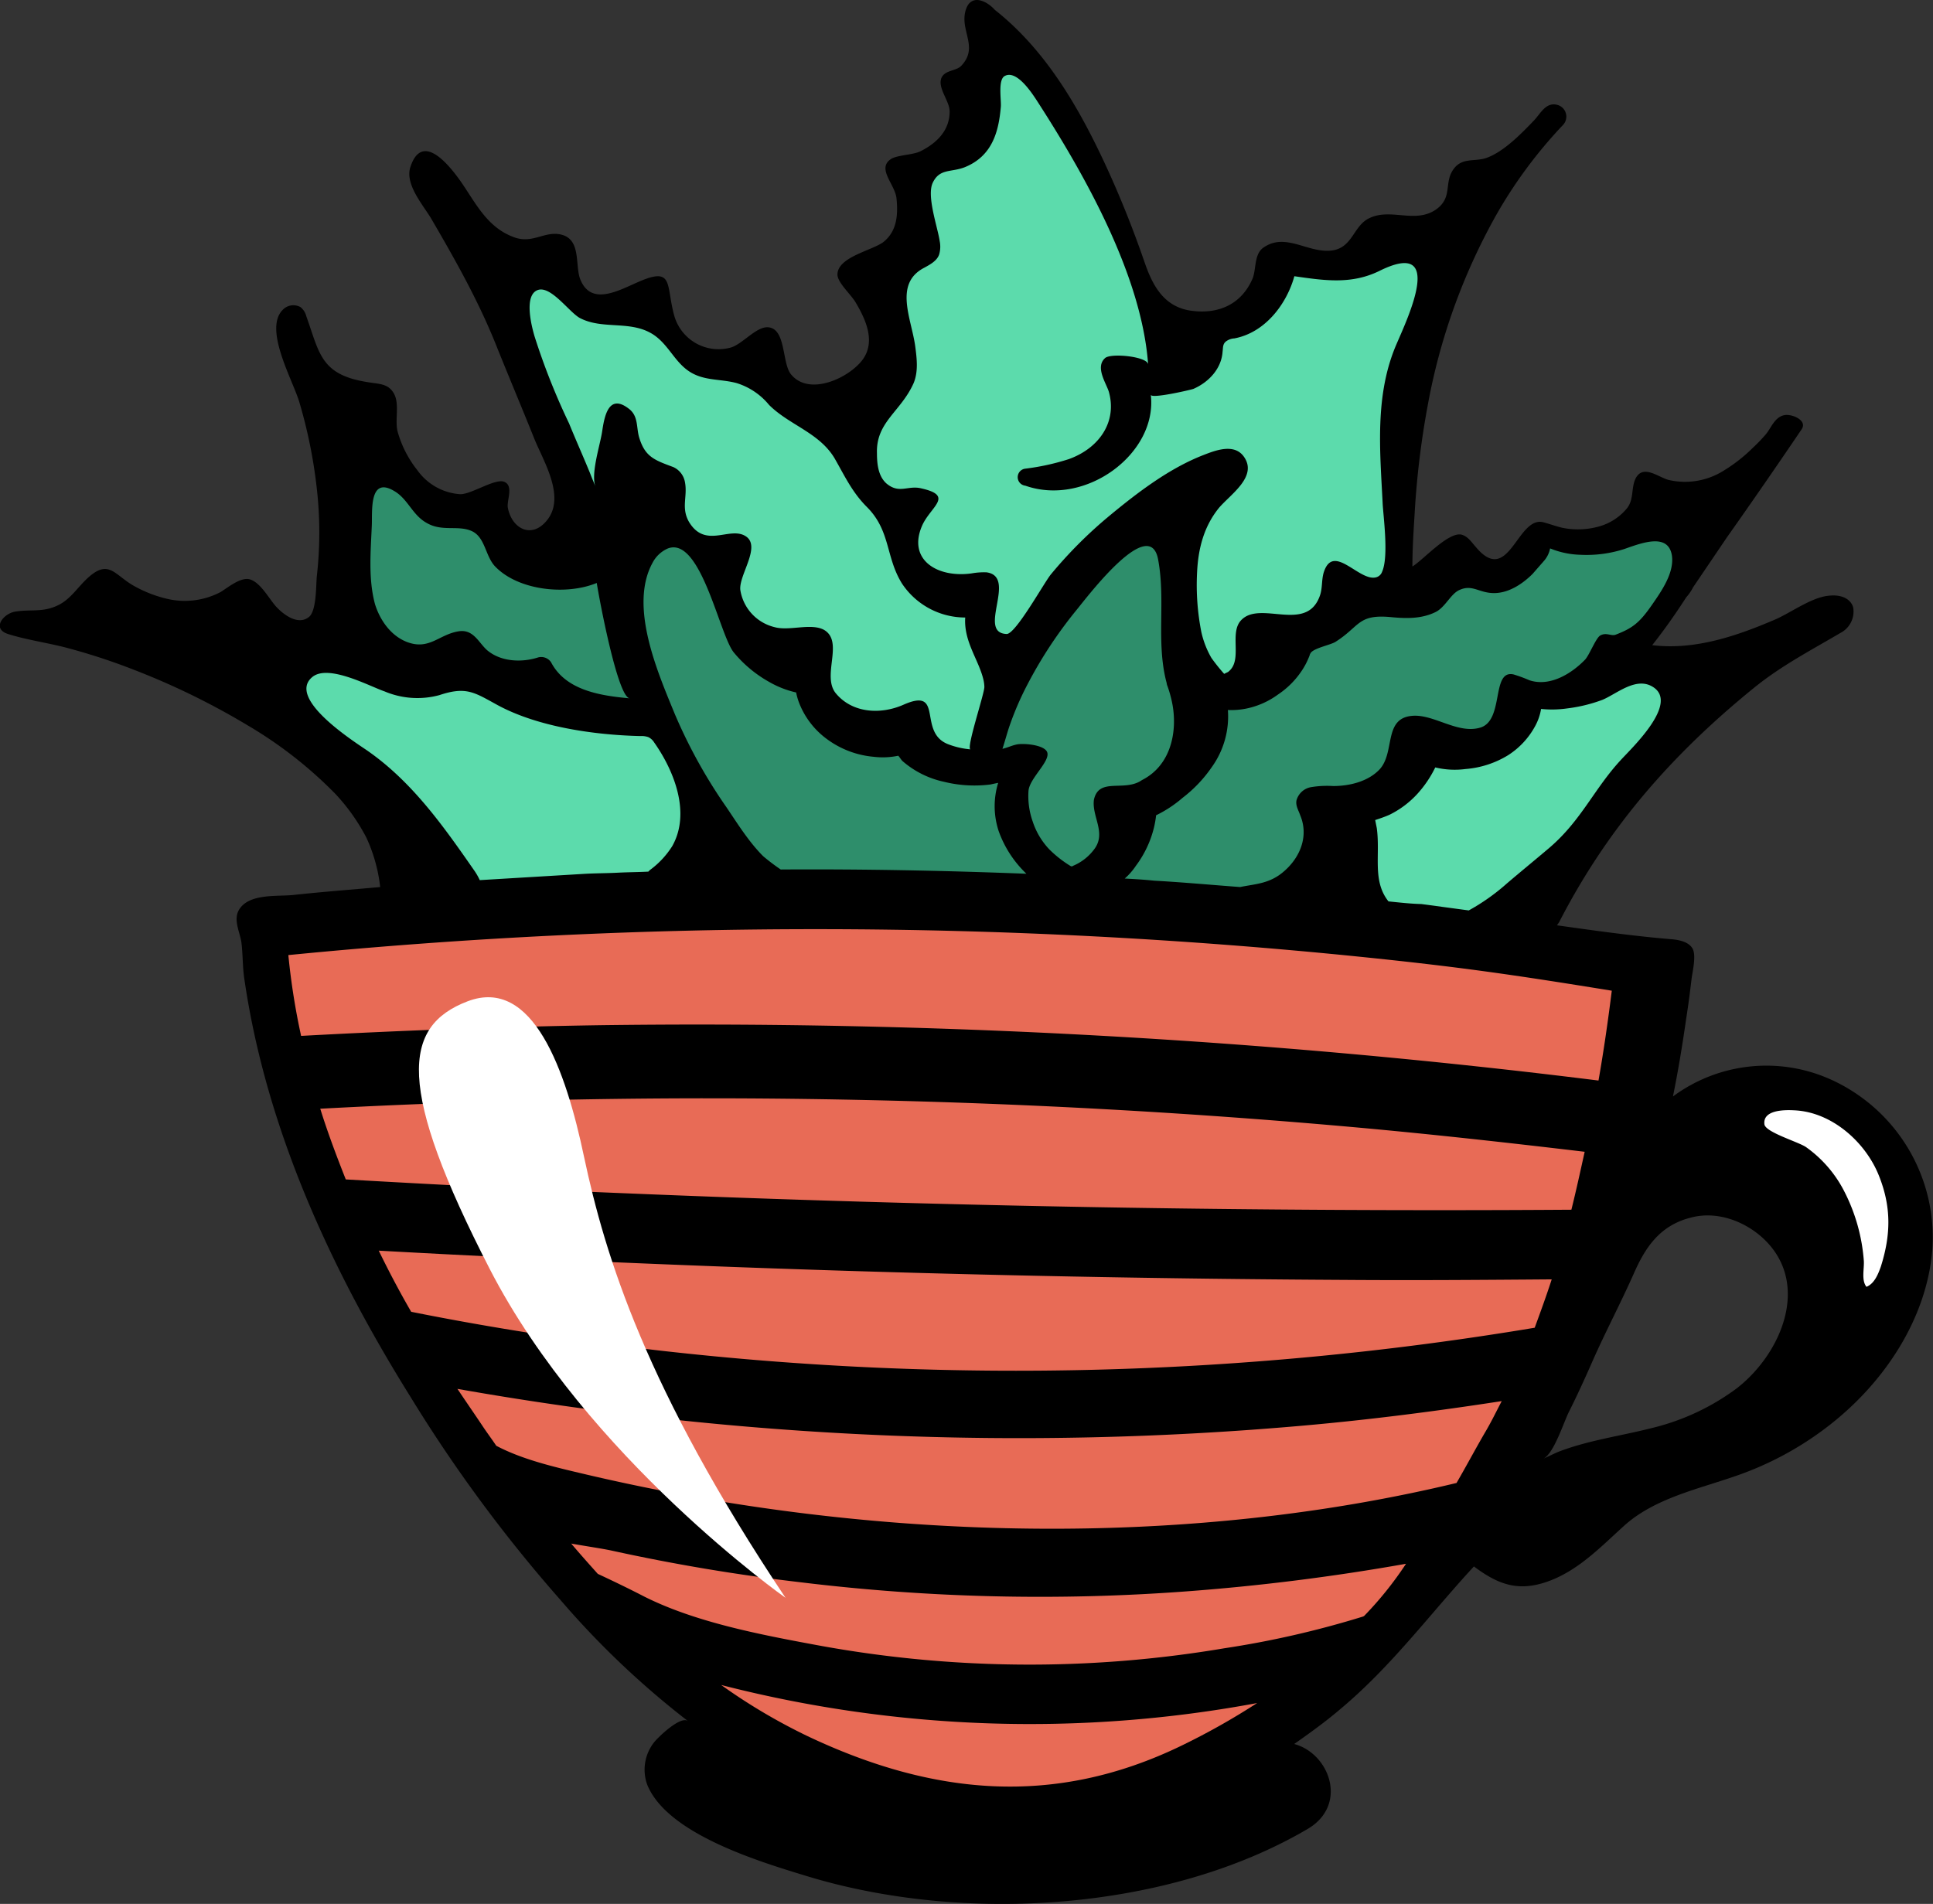 <svg xmlns="http://www.w3.org/2000/svg" viewBox="0 0 363.54 358.14"><rect x="0" y="0" width="363.54" height="358.14" fill="#333333" stroke="none"/><defs><style>.cls-1{fill:#5cdbac;}.cls-2{fill:#2e8e6b;}.cls-3{fill:#e86b56;}.cls-4{fill:#fff;}</style></defs><g id="Layer_2" data-name="Layer 2"><g id="Слой_1" data-name="Слой 1"><path d="M344.53,203.16a29.5,29.5,0,0,0-29.9,3.1c1-4.9,1.8-9.8,2.5-14.7.4-2.5.7-4.9,1-7.4.2-1.5.9-4.4.2-5.7s-2.6-1.7-4.2-1.8c-7.1-.6-14.2-1.6-21.3-2.6.1-.2.3-.4.4-.6,9-17.5,21-31.4,36.8-44.2,5.1-4.1,10.5-6.9,16.1-10.2a4.53,4.53,0,0,0,2.4-4.8c-.4-1.4-1.9-2.5-4.6-2.2-3.2.3-7,3.1-9.9,4.4-7.2,3.1-15.2,5.9-23.3,4.9,2.3-2.9,4.4-5.9,6.4-9a9.06,9.06,0,0,0,1.3-1.9l6.3-9.3q7.2-10.2,14.1-20.4c1.1-1.6-1.5-2.8-3-2.7-2,.2-2.7,2.4-3.7,3.6a30.7,30.7,0,0,1-2.5,2.6,29.88,29.88,0,0,1-6,4.6,13.64,13.64,0,0,1-9.9,1.4c-2-.6-4.7-2.9-6.1-.3-.9,1.8-.3,3.9-1.6,5.6a10.42,10.42,0,0,1-5.4,3.5,14.65,14.65,0,0,1-6.9.2c-1.2-.3-2.3-.7-3.4-1-5-1.4-6.5,12.2-12.8,4.6-.8-.9-1.5-2-2.7-2.3-2.5-.5-7.2,4.8-9.2,6,0-3.2.2-6.4.4-9.6a161.73,161.73,0,0,1,2.5-20.8,115.18,115.18,0,0,1,12.8-35.6A87.2,87.2,0,0,1,294,23.46a2.29,2.29,0,0,0-1-3.7c-2.3-.7-3.3,1.7-4.6,3-2.3,2.4-5.7,5.9-9,7-2.3.7-4.6-.2-6.2,2.3s0,5.2-3.2,7.4c-3.9,2.6-8.3-.3-12.3,1.5-3.3,1.4-3.2,5.9-7.6,6.2s-8.5-3.5-12.6-.5c-1.7,1.3-1.2,4.2-2,5.9-2,4.5-6.1,6.6-11.4,5.9s-7.4-4.9-8.9-9.3c-2-5.8-4.3-11.6-6.9-17.3-5-10.9-11.3-22.2-21.2-30-1.3-1.5-4.3-3.2-5.4-.2-1.4,4,2.5,7.1-.9,10.7-.9,1-3,.8-3.7,2.2-.9,1.9,1.5,4.4,1.5,6.4,0,3.5-2.3,5.9-5.5,7.5-1.4.7-4.5.7-5.6,1.5-2.6,1.8.8,4.7,1.1,7.3.3,2.9.2,6.2-2.5,8.3-2.2,1.6-8.6,2.8-8.6,6.1,0,1.5,2.6,3.8,3.4,5.2,1.9,3.2,3.8,7.3,1.4,10.7s-10,7.1-13.5,2.9c-1.8-2.1-.9-8.7-4.4-8.9-2.2-.1-4.7,3.1-6.9,3.8a8.66,8.66,0,0,1-10.7-6c-1.6-5.8,0-9.3-6.8-6.3-3.7,1.6-8.9,4.6-10.9-.6-1-2.7.3-7.7-3.9-8.4-3-.5-5.2,1.9-8.7.5-5-1.9-7.1-6.5-9.9-10.5-2.2-3.1-7.2-9.3-9.4-2.7-1.1,3.2,2.2,7,3.8,9.6,4.5,7.7,8.9,15.5,12.2,23.7,2.4,6,4.9,11.9,7.3,17.9,1.7,4.2,6,11,2.3,15.4-2.9,3.5-6.6,1.4-7.3-2.5-.2-1.4,1.1-4-.6-4.8s-6.3,2.4-8.4,2.3a10.76,10.76,0,0,1-8-4.5,20.57,20.57,0,0,1-3.7-7.2c-.6-2.2.4-5.2-.7-7.2s-2.9-1.8-5.1-2.2c-8.7-1.4-8.9-5.4-11.4-12.4a3.16,3.16,0,0,0-1.1-1.7,2.77,2.77,0,0,0-3.4.6c-3.5,3.7,2,13.2,3.2,17.3a93.46,93.46,0,0,1,3.3,16.4,73.13,73.13,0,0,1,0,16.2c-.2,1.6,0,6.6-1.5,7.8-2.1,1.7-5-.6-6.3-2.1s-2.9-4.5-4.9-5c-1.7-.4-4.1,1.6-5.4,2.4a14.47,14.47,0,0,1-10,1.3,23.68,23.68,0,0,1-6.4-2.5c-3.5-2-4.6-4.9-8.3-1.7-2.1,1.8-3.4,4.2-5.9,5.4-2.9,1.4-5.1.7-8.1,1.2-2.2.4-4.4,3.2-1.3,4.2,3.8,1.2,7.9,1.7,11.8,2.8a116.41,116.41,0,0,1,11.8,3.9,138,138,0,0,1,21.5,10.5A79.4,79.4,0,0,1,63,149.26a36.88,36.88,0,0,1,5.9,8.3,30,30,0,0,1,2.6,9.3c-5.5.5-10.9.9-16.4,1.5-3.1.3-8.2-.3-10.1,2.7-1.2,1.9.1,4.2.4,6.2.3,2.4.2,4.8.6,7.2,4.1,27.8,16.1,54.1,31.2,78.3a274.65,274.65,0,0,0,28.2,38.2,162.16,162.16,0,0,0,24,22.8c-1.4-1.1-5.7,3.1-6.4,4a8.34,8.34,0,0,0-1.3,7.9c3.7,9.3,21,14.5,30.2,17.3,29.3,8.9,67.6,6.6,94-8.9,7.7-4.5,4.2-14.2-2.5-16,3-2.1,5.9-4.2,8.6-6.5,9.7-8.1,16.8-17.8,25.2-26.9,4.8,3.6,8.8,5,15,2.4,5.2-2.2,9.2-6.4,13.3-10.1,5.7-5.1,13.7-6.8,20.9-9.3a60.69,60.69,0,0,0,17.7-9.6c10.5-8.2,18.2-20.1,19.3-32.8A32.6,32.6,0,0,0,344.53,203.16Zm-17.9,58a44.08,44.08,0,0,1-16.1,7.5c-5.9,1.5-12,2.3-17.6,4.5-.9.4-1.7.8-2.6,1.2,2-1.1,3.8-7,4.8-8.9,1.6-3.2,3.1-6.5,4.5-9.7,2.4-5.4,5.2-10.7,7.6-16.1,2.1-4.8,4.8-9.1,10.7-10.6,5.1-1.4,10.6.8,14.1,4.3C340.43,241.76,335,254.66,326.63,261.16Z"/><path class="cls-1" d="M171.83,72.06c.9-2.2.6-4.6.3-6.9-.7-5.2-4.1-11.8,1.7-14.8,1.1-.6,2.4-1.3,2.8-2.5a5.24,5.24,0,0,0,.1-2.5c-.4-2.7-2.5-8.5-1.3-11,1.3-2.7,3.4-1.9,6-2.9,5.2-2.1,6.4-6.7,6.8-11.4.1-1.3-.6-5.2.8-5.8,2.2-1.1,5,3.2,5.8,4.4,9.2,14.2,19.9,33.2,21.1,49.9-.1-1.5-7-2.2-8.1-1.2-1.9,1.7.2,4.7.7,6.3,1.6,5.6-1.7,10.6-7.5,12.7a44.32,44.32,0,0,1-8.2,1.8,1.61,1.61,0,0,0,0,3.2c11.4,4,24.9-6.1,23.6-17.1.1.8,7.4-.9,8-1.1,3-1.3,5.3-3.9,5.5-7,.1-.7,0-1.4.6-1.9a2.83,2.83,0,0,1,1.6-.6c5.9-1.1,9.9-6.6,11.3-11.7,5.6.8,10.7,1.6,16-1,12.5-6.2,5.3,8.9,3.2,13.8-4.1,9.5-3.1,19.9-2.6,29.8.1,2.4,1.2,10.1-.1,13a1.64,1.64,0,0,1-1,1c-3.2,1.1-8.2-6.7-10-.8-.4,1.4-.2,2.9-.7,4.3-2.5,7.1-11.2.8-14.8,4.6-2.3,2.4.3,7.4-2.3,9.6,0,0-.2.2-.3.2l-.6.3a35,35,0,0,1-2.4-3,17.2,17.2,0,0,1-1.9-4.9,45.79,45.79,0,0,1-.8-11.1c.2-4.4,1.2-8.6,4.1-12.2,2.2-2.6,7.5-6,4.6-9.8-1.8-2.3-5.1-1.1-7.4-.2-6.5,2.5-12.5,7.1-17.7,11.4a83.16,83.16,0,0,0-11.1,11.1c-1.3,1.6-6.6,11.2-8.3,11.2-5.7-.2,2.1-10.8-3.8-11.6a13.2,13.2,0,0,0-2.8.2c-6.5.9-12.1-2.6-9.3-9,1.6-3.6,6.1-5.6-.2-7-2.5-.6-4.1,1.1-6.5-.9-1.6-1.4-1.8-3.8-1.8-5.7C164.73,79.36,169.43,77.46,171.83,72.06Z"/><path class="cls-2" d="M205.93,159.56a9.56,9.56,0,0,1-4.1,3.3c-.1.1-.2.1-.4.1a21.49,21.49,0,0,1-4.1-3.2,13.86,13.86,0,0,1-3.1-5.2,14.33,14.33,0,0,1-.8-5.8c.2-2.4,4.2-5.6,3.5-7.3-.6-1.4-4.6-1.7-5.8-1.4-.9.2-1.7.6-2.6.8.5-1.5.9-3.1,1.4-4.5a56.34,56.34,0,0,1,3.3-7.6,81.84,81.84,0,0,1,9.3-14.1c2.2-2.7,13.8-18,15.3-9.3,1.4,7.7-.4,15.3,1.5,22.8.1.3.1.6.2.8a22.38,22.38,0,0,1,1,3.7c.9,5.2-.4,11.4-5.8,14.1-.1.1-.2.1-.3.2-3.3,1.9-7.8-.7-8.7,3.5C205.33,153.56,208,156.56,205.93,159.56Z"/><path class="cls-1" d="M100.53,63.26c-.5-1.7-2.1-7.7.6-8.7,2.5-.9,6,4.3,8,5.3,4.1,2.1,9,.5,13.1,2.7,3.4,1.8,4.5,5.6,7.7,7.5,2.7,1.6,5.6,1.2,8.6,2a12.76,12.76,0,0,1,6.1,4.1c3.8,3.8,9.4,5.2,12.3,10,1.9,3.3,3.3,6.4,6.1,9.2,4.5,4.5,3.5,9.4,6.6,14.4a14.28,14.28,0,0,0,11.9,6.4c-.3,4.5,2.5,7.9,3.4,11.6a6.75,6.75,0,0,1,.2,1.4c.1,1.1-3.5,11.7-2.6,11.8a15,15,0,0,1-4.3-1c-5.7-2.3-.6-10.8-8.3-7.4-4.3,1.9-9.6,1.6-12.7-2.1-2.8-3.3,1.6-9.8-2.3-12-2.5-1.3-6.5.3-9.3-.5a8.55,8.55,0,0,1-6.4-7c-.3-2.8,4-8.2,1-10.1s-7.5,2.4-10.6-2.6c-1.6-2.7-.3-4.8-.8-7.5a3.85,3.85,0,0,0-2.2-2.9c-3.5-1.3-5.3-1.9-6.4-5.5-.6-1.9-.1-4.1-2-5.5-3.9-3-4.6,1.8-5,4.4s-2.2,8-1.2,10.4c-.3-.8-.7-1.7-1-2.5-1.3-3.2-2.7-6.3-4-9.5A127.06,127.06,0,0,1,100.53,63.26Z"/><path class="cls-2" d="M69.93,98.76c.1-2.7-.5-9.2,4.2-6.4,2.6,1.5,3.4,4.5,6.1,6,2.9,1.7,5.8.4,8.4,1.5s2.6,4.6,4.4,6.6c4.3,4.6,13.4,5.6,19.2,3.2.4,2.6,3.9,21.5,6.2,21.7-5.8-.5-12.1-1.6-14.8-6.8a2.24,2.24,0,0,0-2.4-.9c-3.1,1-6.8.8-9.3-1.1-1.8-1.3-2.7-4.3-5.7-3.8-3.7.6-5.5,3.6-9.7,2-3.1-1.2-5.1-4.2-6-7.1C69.23,108.86,69.73,103.66,69.93,98.76Z"/><path class="cls-1" d="M90.23,165.56a11.78,11.78,0,0,0-1.1-1.9c-5.7-8.2-11.6-16.6-20.1-22.5-2.8-1.9-15.1-9.8-10.3-13.8,3-2.5,10.7,1.7,13.6,2.7a15.82,15.82,0,0,0,10.3.7c5.1-1.7,6.6-.5,11,1.9,7.6,4.1,18.2,5.6,26.8,5.8a3.89,3.89,0,0,1,1.5.2,2.66,2.66,0,0,1,1.1,1c3.8,5.4,6.9,13.3,3.4,19.5a16.34,16.34,0,0,1-4.2,4.5l-.3.3c-1.9.1-3.8.1-5.7.2s-4,.1-6,.2Z"/><path class="cls-2" d="M146.83,163.56a39.76,39.76,0,0,1-3.3-2.5c-2.7-2.7-4.8-6.1-6.9-9.2a97,97,0,0,1-9.7-17.5c-3.2-7.8-8.7-20.3-4.2-28.5a5.88,5.88,0,0,1,2.9-2.7c6.2-2.3,9.7,16.4,12.4,19.6a23.35,23.35,0,0,0,6.6,5.5,18.1,18.1,0,0,0,5.1,2,12.09,12.09,0,0,0,.5,1.8,15.3,15.3,0,0,0,5.2,6.9,17.33,17.33,0,0,0,8.9,3.4,14.12,14.12,0,0,0,4.6-.2c.3.3.5.7.8,1a17.45,17.45,0,0,0,7.8,3.9,23.79,23.79,0,0,0,8.8.5c.4-.1.9-.2,1.4-.3a14.89,14.89,0,0,0,.1,9.1,20.57,20.57,0,0,0,3.7,6.4c.5.6,1,1.1,1.5,1.6C177.63,163.76,162.23,163.46,146.83,163.56Z"/><path class="cls-2" d="M211.53,165.26a12.06,12.06,0,0,0,2.1-2.4,19.86,19.86,0,0,0,3.4-7.2,18.46,18.46,0,0,0,.4-2.3,22.83,22.83,0,0,0,5-3.3,25.27,25.27,0,0,0,5.5-5.8,16.34,16.34,0,0,0,3-10.7,14.21,14.21,0,0,0,3.6-.3,15.24,15.24,0,0,0,5.8-2.6,16.06,16.06,0,0,0,4.5-4.5,13.83,13.83,0,0,0,1.4-2.7c.1-.2.1-.4.2-.5.4-1,3.7-1.6,4.7-2.2,4.6-2.9,4.2-5.2,10.2-4.7,3,.3,5.9.4,8.6-.9,1.9-.9,2.9-3.5,4.6-4.2,2.5-1.1,3.7.7,6.7.6,2.7-.1,5.2-1.8,7-3.6l2.1-2.4a5,5,0,0,0,1.2-2.4,16.16,16.16,0,0,0,5.7,1.2,23.15,23.15,0,0,0,8.3-1.1c3.4-1.2,8.2-3,8.9,1.2.5,3.3-2,6.8-3.8,9.4-2.3,3.3-3.6,4.3-6.7,5.5-.9.4-1.8-.5-3,.2-.8.5-2,3.6-2.8,4.5-2.5,2.6-6.6,5.2-10.5,3.9a26.54,26.54,0,0,0-3-1.1c-4.2-.9-1.7,8.6-6.2,10-4.3,1.3-8.8-2.6-12.9-2.2-5.4.5-3.1,6.9-6.1,10.1-2.1,2.2-5.5,3.1-8.7,3.1a18.5,18.5,0,0,0-4.1.2,3.45,3.45,0,0,0-2.8,2.5c-.2,1,.4,1.9.7,2.8,1.6,3.8.1,7.8-3,10.5-2.7,2.4-5.4,2.4-8.3,3-5.4-.4-10.8-.9-16.2-1.2C215.13,165.46,213.33,165.36,211.53,165.26Z"/><path class="cls-1" d="M261.13,169.56c-3.1-3.9-1.5-8.7-2.2-13.8l-.3-1.5c.9-.3,1.8-.6,2.7-1a17.64,17.64,0,0,0,5.3-4,21.05,21.05,0,0,0,3.3-4.9,15.67,15.67,0,0,0,5.7.3,18,18,0,0,0,8-2.6,14.92,14.92,0,0,0,5.1-5.5,10.07,10.07,0,0,0,1.1-3.2,20,20,0,0,0,4.9-.1,28.94,28.94,0,0,0,6.6-1.6c2.7-1.1,6.4-4.5,9.6-2.4,4.8,3.1-4,11.4-6.1,13.7-5,5.4-7.4,11.3-13.3,16.4-2.7,2.3-5.4,4.5-8.1,6.8a39.26,39.26,0,0,1-7.2,5.1l-8.9-1.2C265.13,170,263.13,169.76,261.13,169.56Z"/><path class="cls-3" d="M54.23,179.66a1011.51,1011.51,0,0,1,201.4.3c18.7,1.9,29,3.4,47.5,6.4-.7,5.6-1.5,11.2-2.5,16.9a1367.51,1367.51,0,0,0-188.5-10.4c-18.5.3-37,1-55.5,2A129.88,129.88,0,0,1,54.23,179.66Zm6,28.9a1361.11,1361.11,0,0,1,194.7,3.5c14.4,1.3,28.8,2.9,43.1,4.6-.8,3.6-1.6,7.3-2.5,10.9q-89.1.6-178.1-3.1c-17.5-.7-34.9-1.6-52.4-2.6C63.33,217.56,61.63,213.06,60.23,208.56Zm162,119.8c-23.9,11.6-46.8,9.4-70.4-1.8a109.63,109.63,0,0,1-16.2-9.6,233.23,233.23,0,0,0,100.8,3.4A132.28,132.28,0,0,1,222.23,328.36Zm34.3-24.4-.1.1a177.78,177.78,0,0,1-26.2,6,219.85,219.85,0,0,1-76.6-.6c-10.8-2-22.8-4.3-32.4-9.1-2.9-1.5-5.8-2.9-8.8-4.3-1.7-1.9-3.4-3.8-5-5.7,2.8.5,5.6.9,7.5,1.3a361.26,361.26,0,0,0,35.8,6,371.55,371.55,0,0,0,72.3,1.7,410.68,410.68,0,0,0,41.4-5.2A66.5,66.5,0,0,1,256.53,304Zm22.7-34.4c-1.8,3.1-3.5,6.3-5.3,9.4-44.9,10.8-94,10.9-139.4,3.3-8.2-1.4-16.2-3-24.3-4.9-5.5-1.3-11.8-2.7-16.9-5.4-.8-1.2-1.7-2.4-2.5-3.6-1.6-2.4-3.2-4.7-4.8-7.1a606.84,606.84,0,0,0,159.2,6.9c12.4-1.1,24.9-2.7,37.2-4.6C281.43,265.46,280.43,267.56,279.23,269.56Zm-155.1-15.5c-15.7-1.8-31.3-4.2-46.8-7.3-2.2-3.8-4.2-7.6-6.1-11.5q90.6,5,181.5,5.5c13,.1,26.1,0,39.1-.1-1,3.1-2.1,6.1-3.2,9.1A592.72,592.72,0,0,1,124.13,254.06Z"/><path class="cls-4" d="M147.73,300.56s-37.3-26.3-55.6-61.8c-17.6-34.2-16.5-45.7-4.2-50.4s18.5,13,21.9,29.2C113.83,236.36,121.43,261.16,147.73,300.56Z"/><path class="cls-4" d="M353.33,221.06c-2.5-6.2-8.8-11.9-15.9-12.2-1.8-.1-5.9-.1-5.6,2.6.1,1.5,6.3,3.3,7.8,4.3a23,23,0,0,1,7.3,8.5,34.08,34.08,0,0,1,3.6,12.9c.1,1.5-.5,3.7.5,4.9,1.5-.6,2.2-2.4,2.7-3.8C355.63,232.26,355.73,227,353.33,221.06Z"/></g></g></svg>